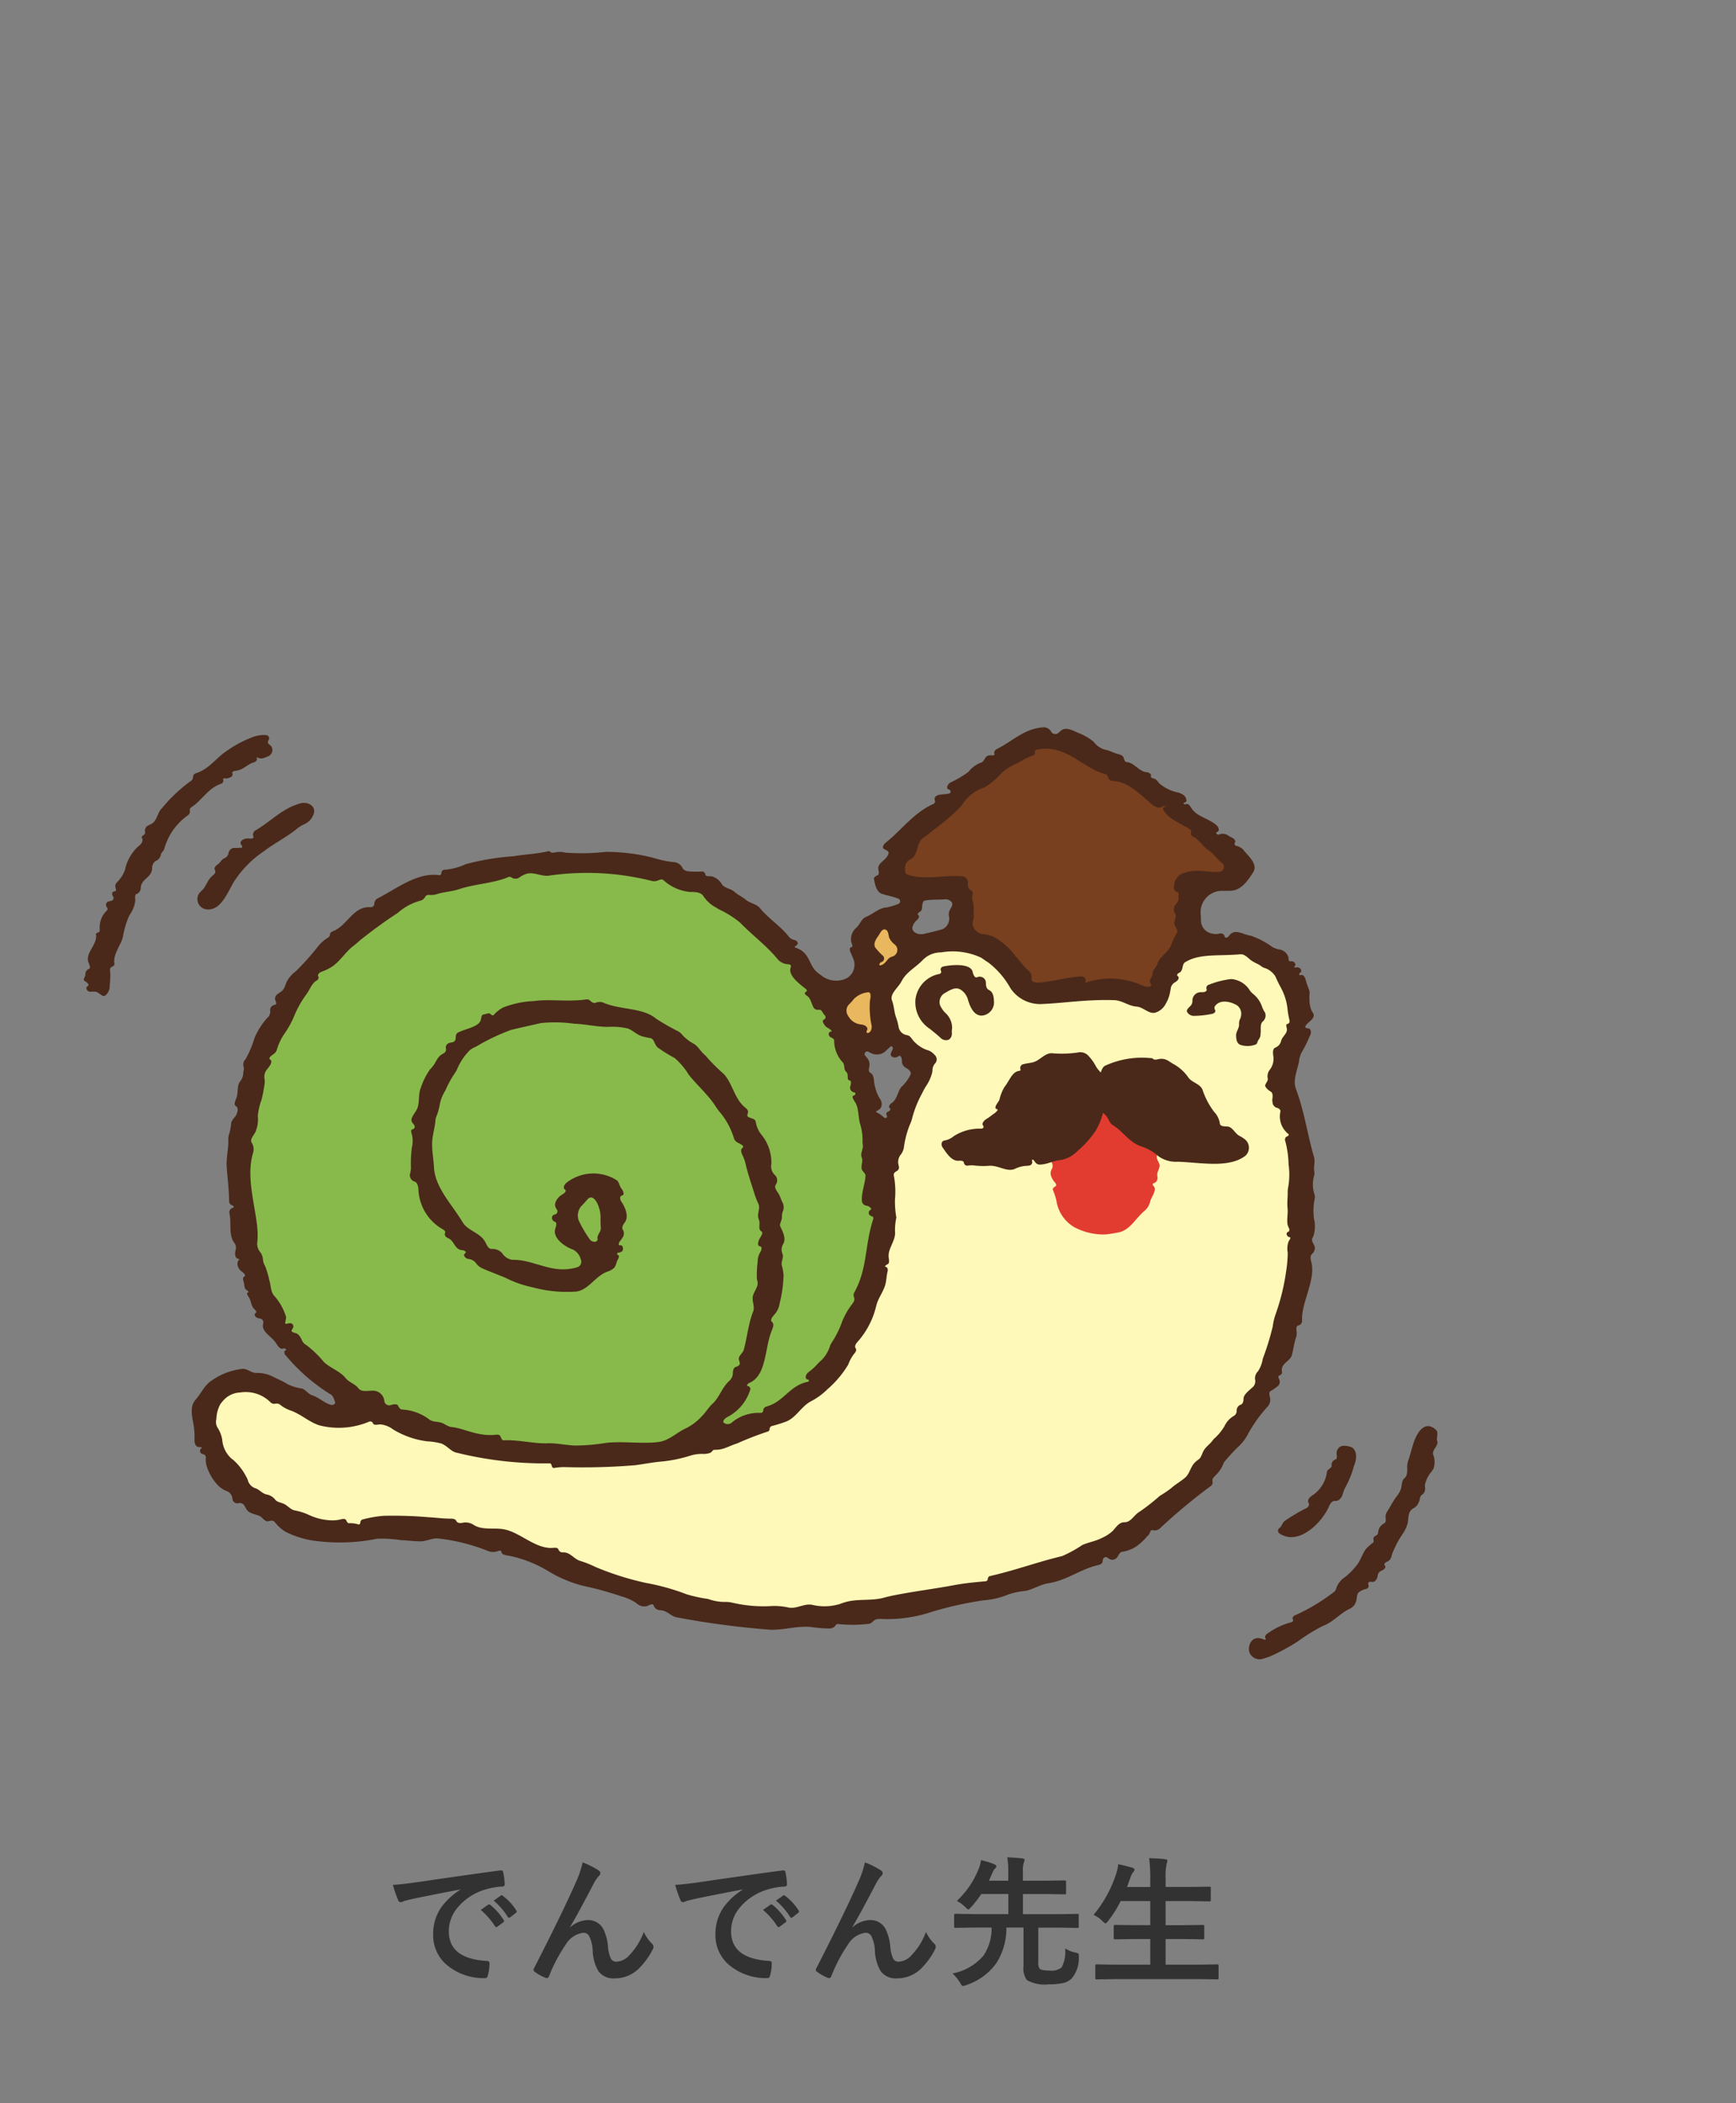 <svg xmlns="http://www.w3.org/2000/svg" width="123" height="149"><rect width="100%" height="100%" fill="#808080" stroke="none"/><path d="M27.84 133.524q.532-.024 1.592-.171 3.97-.581 6.006-.85a.424.424 0 01.059 0q.137 0 .151.112a4.707 4.707 0 01.112.879q0 .151-.19.151a5.005 5.005 0 00-1.221.22 4.053 4.053 0 00-1.992 1.348 2.59 2.59 0 00-.557 1.6q0 1.934 2.661 2.1.22 0 .22.151a3.1 3.1 0 01-.112.859q-.039.21-.186.21a4.06 4.06 0 01-2.647-.872 2.735 2.735 0 01-1.045-2.222 3.3 3.3 0 01.571-1.919 4.849 4.849 0 011.348-1.249v-.02q-1.8.342-3.359.664-.518.122-.63.161a1.187 1.187 0 01-.22.078.206.206 0 01-.19-.151 7.613 7.613 0 01-.371-1.079zm6.221 1.777l.527-.371a.112.112 0 01.063-.029.156.156 0 01.088.044 4.189 4.189 0 01.947 1.074.121.121 0 01.029.068.11.11 0 01-.054.088l-.42.313a.151.151 0 01-.083.029q-.044 0-.088-.063a5.108 5.108 0 00-1.009-1.153zm.918-.659l.5-.356a.118.118 0 01.063-.029.138.138 0 01.083.044 3.87 3.87 0 01.952 1.03.175.175 0 01.029.088.12.12 0 01-.059.093l-.4.313a.134.134 0 01-.078.034.119.119 0 01-.093-.063 4.817 4.817 0 00-.997-1.154zm6.3-2.71a5.956 5.956 0 011.118.557.267.267 0 01.142.21.3.3 0 01-.112.2 2.742 2.742 0 00-.308.43q-1.219 2.343-1.73 3.183l.01.02a1.931 1.931 0 011.221-.513 1.2 1.2 0 011.138.659 3.505 3.505 0 01.322 1.23 2.4 2.4 0 00.2.835.422.422 0 00.386.225 1.3 1.3 0 00.942-.479 4.692 4.692 0 001.006-1.631 2.764 2.764 0 00.581.83.279.279 0 01.105.213.377.377 0 01-.039.171 5.2 5.2 0 01-.861 1.238 2.436 2.436 0 01-1.841.84 1.333 1.333 0 01-1.159-.508 3.062 3.062 0 01-.405-1.436 2.559 2.559 0 00-.254-1.055.455.455 0 00-.405-.234 1.712 1.712 0 00-1.26.85 11.135 11.135 0 00-1.176 2.227q-.059.137-.142.137a.321.321 0 01-.1-.02 3.189 3.189 0 01-.771-.43.16.16 0 01-.087-.127.294.294 0 01.049-.142q2.041-3.994 2.93-6.021a6.948 6.948 0 00.503-1.459zm6.561 1.592q.532-.024 1.592-.171 3.97-.581 6.006-.85a.424.424 0 01.059 0q.137 0 .151.112a4.707 4.707 0 01.112.879q0 .151-.19.151a5.005 5.005 0 00-1.221.22 4.053 4.053 0 00-1.993 1.344 2.59 2.59 0 00-.557 1.6q0 1.934 2.661 2.1.22 0 .22.151a3.1 3.1 0 01-.112.861q-.039.21-.186.21a4.06 4.06 0 01-2.646-.87 2.735 2.735 0 01-1.045-2.221 3.3 3.3 0 01.572-1.919 4.849 4.849 0 011.347-1.25v-.02q-1.8.342-3.359.664-.518.122-.63.161a1.187 1.187 0 01-.22.078.206.206 0 01-.19-.151 7.613 7.613 0 01-.371-1.079zm6.221 1.777l.527-.371a.112.112 0 01.063-.029.156.156 0 01.088.044 4.189 4.189 0 01.947 1.074.121.121 0 01.029.068.11.11 0 01-.054.088l-.42.313a.151.151 0 01-.083.029q-.044 0-.088-.063a5.108 5.108 0 00-1.009-1.153zm.918-.659l.5-.356a.118.118 0 01.063-.029.138.138 0 01.083.044 3.87 3.87 0 01.955 1.03.175.175 0 01.029.088.12.12 0 01-.059.093l-.4.313a.134.134 0 01-.078.034.119.119 0 01-.093-.063 4.817 4.817 0 00-1-1.154zm6.3-2.71a5.956 5.956 0 011.121.557.267.267 0 01.142.21.3.3 0 01-.112.202 2.742 2.742 0 00-.308.43q-1.222 2.341-1.733 3.181l.01.02a1.931 1.931 0 011.221-.513 1.2 1.2 0 011.138.659 3.505 3.505 0 01.322 1.23 2.4 2.4 0 00.2.835.422.422 0 00.386.225 1.3 1.3 0 00.934-.478 4.692 4.692 0 001.008-1.631 2.764 2.764 0 00.581.83.279.279 0 01.111.212.377.377 0 01-.039.171 5.2 5.2 0 01-.861 1.238 2.436 2.436 0 01-1.841.84 1.333 1.333 0 01-1.159-.508 3.062 3.062 0 01-.41-1.435 2.559 2.559 0 00-.254-1.055.455.455 0 00-.405-.234 1.712 1.712 0 00-1.26.85 11.135 11.135 0 00-1.171 2.226q-.059.137-.142.137a.321.321 0 01-.1-.02 3.189 3.189 0 01-.769-.43.16.16 0 01-.089-.127.294.294 0 01.05-.141q2.041-3.994 2.93-6.021a6.948 6.948 0 00.502-1.46zm14.188 6.089a2.017 2.017 0 00.728.3.6.6 0 01.205.073.172.172 0 01.039.132v.107a2.246 2.246 0 01-.494 1.507 1.233 1.233 0 01-.61.337 4.514 4.514 0 01-1.04.093 2.525 2.525 0 01-1.538-.3 1.391 1.391 0 01-.239-.969v-2.75h-1.211a4.613 4.613 0 01-.707 2.51 4.257 4.257 0 01-2.14 1.563 1.278 1.278 0 01-.229.068q-.083 0-.21-.239a3.048 3.048 0 00-.533-.652 3.828 3.828 0 002.192-1.26 3.424 3.424 0 00.576-1.992h-1.278l-1.26.02q-.088 0-.1-.02a.182.182 0 01-.015-.093v-.781q0-.068.02-.083a.2.2 0 01.1-.015l1.26.02h2.461v-1.424h-1.915a8.057 8.057 0 01-.713.918q-.151.171-.21.171t-.22-.171a2.432 2.432 0 00-.591-.43 6.208 6.208 0 001.475-2.1 2.759 2.759 0 00.239-.791 6.823 6.823 0 01.928.288q.161.073.161.151a.211.211 0 01-.093.151.757.757 0 00-.176.288q-.034.068-.088.2-.117.264-.176.381h1.372v-.552a6.415 6.415 0 00-.067-1.106q.684.034 1.064.078.161.02.161.112a.893.893 0 01-.059.2 2.012 2.012 0 00-.059.659v.61h1.577l1.372-.02q.078 0 .093.024a.182.182 0 01.015.093v.752q0 .083-.02.1a.168.168 0 01-.088.015l-1.372-.02h-1.575v1.427h2.588l1.26-.02q.078 0 .093.02a.181.181 0 01.01.078v.781a.18.18 0 01-.015.1.153.153 0 01-.088.015l-1.26-.02h-1.5v2.418a.8.8 0 00.088.483q.127.142.723.142a1.2 1.2 0 00.84-.22 2.4 2.4 0 00.249-1.357zm3.52 2.18l-1.27.02a.155.155 0 01-.1-.02.168.168 0 01-.012-.09v-.845q0-.078.024-.093a.153.153 0 01.088-.015l1.27.02H81.5v-1.816h-1.1l-1.382.02q-.078 0-.093-.02a.168.168 0 01-.015-.088v-.815q0-.1.107-.1l1.382.02h1.1v-1.707H79.4a7.8 7.8 0 01-.879 1.4q-.137.181-.19.181t-.22-.161a2.159 2.159 0 00-.63-.444 8.642 8.642 0 001.606-2.925 2.919 2.919 0 00.142-.659q.356.063.972.239.181.049.181.151a.334.334 0 01-.1.181 1.119 1.119 0 00-.19.381l-.239.659H81.5v-.522a11.712 11.712 0 00-.078-1.519q.7.02 1.128.073.161.015.161.107a.538.538 0 01-.049.2 4.5 4.5 0 00-.073 1.108v.552H84.3l1.372-.02q.088 0 .1.02a.168.168 0 01.015.088v.825q0 .078-.02.093a.2.2 0 01-.1.015l-1.367-.023h-1.714v1.709h1.25l1.382-.02q.107 0 .107.1v.815a.147.147 0 01-.017.09.147.147 0 01-.09.017l-1.382-.02h-1.25v1.815h2.368l1.27-.02q.083 0 .1.02a.168.168 0 01.015.088v.845a.147.147 0 01-.017.09.159.159 0 01-.1.017l-1.268-.017z" fill="#323232"/><path d="M13.848 99.168c.406-.456.654-1.074 1.178-1.387a4.6 4.6 0 012.158-.809c.343-.023.621.292.965.287a2.476 2.476 0 011.173.257c.332.171.736.334 1.081.556a3.8 3.8 0 001.021.3c.261.116.427.389.7.474.453.141.83.525 1.294.665.169.051.384-.041.319-.2-.077-.195-.123-.429-.307-.528a13.1 13.1 0 01-3.2-2.784c-.112-.117-.123-.329.036-.352.088-.013-.1-.16-.178-.123-.219.1-.395-.153-.521-.357-.315-.517-1.085-.807-.918-1.414a.277.277 0 00-.252-.35c-.237-.014-.474-.254-.279-.389.115-.081-.041-.218-.139-.32-.208-.219-.167-.574-.392-.864-.075-.1-.128-.256-.008-.275.079-.013-.041-.131-.111-.173-.187-.113-.134-.331-.194-.536-.043-.153-.106-.356.041-.419s-.06-.262-.2-.362c-.274-.2-.4-.633-.179-.81.042-.033-.03-.078-.083-.09-.143-.035-.195-.2-.194-.344a.987.987 0 01.021-.222.594.594 0 00-.046-.511c-.479-.586-.212-1.454-.38-2.148a.333.333 0 01.256-.379c.089-.026.044-.15-.047-.169a.307.307 0 01-.227-.3c-.022-.972-.118-1.636-.174-2.44-.043-.626.131-1.25.114-1.879a1.106 1.106 0 01.041-.375 4.013 4.013 0 00.162-.818c.028-.252.279-.408.38-.641.086-.2.148-.454-.035-.569-.206-.127-.025-.419.047-.65.114-.361.012-.813.236-1.1a1.017 1.017 0 00.227-.588c.006-.159.081-.324.023-.47a.534.534 0 01.135-.522 6.9 6.9 0 00.631-1.487 5.125 5.125 0 01.894-1.424.6.6 0 00.23-.509.365.365 0 01.237-.414.951.951 0 00.118-.035c.113-.039.059-.19.009-.3a.39.39 0 01.168-.457c.067-.05.137-.1.209-.143.256-.16.325-.488.443-.765a2.41 2.41 0 01.654-.724 19.286 19.286 0 001.466-1.633 2.883 2.883 0 01.79-.731.257.257 0 00.141-.225c0-.114.108-.187.215-.227 1.027-.4 1.416-1.779 2.648-1.7a.247.247 0 00.275-.232.454.454 0 01.256-.4c1.3-.665 2.808-1.866 4.345-1.633.1.015.158-.088.158-.187a.215.215 0 01.225-.2 4.437 4.437 0 001.508-.4 18.007 18.007 0 013.383-.559c.774-.13 1.614-.158 2.456-.353a.137.137 0 01.128.035c.093.1.248.072.381.041a1.69 1.69 0 01.714.024 15.149 15.149 0 002.849-.056 13.563 13.563 0 013.435.442 7.266 7.266 0 001.315.28.755.755 0 01.673.392c.1.233.387.282.64.279a5.66 5.66 0 00.713 0 .238.238 0 01.274.2c.018.177.276.123.453.142a1.2 1.2 0 01.729.576c.2.275.608.28.864.506s.575.368.838.588c.3.246.736.277.981.574.618.755 1.471 1.276 2.07 2.051a.667.667 0 00.392.215c.153.037.278.188.191.321a.424.424 0 01-.164.126c-.11.055.162.14.276.188a1.377 1.377 0 01.364.262c.371.345.46.9.806 1.27a2.583 2.583 0 00.4.327 1.687 1.687 0 001.806.218c.046-.026.091-.054.135-.085a1.106 1.106 0 00.322-1.349c-.052-.13-.11-.266-.185-.436-.055-.127-.076-.308.062-.331s.062-.2.016-.323a.6.6 0 01-.032-.216 1.043 1.043 0 01.347-.815 1.062 1.062 0 00.1-.1c.206-.233.321-.577.611-.693.512-.206.936-.655 1.49-.674a4.973 4.973 0 00.788-.24.2.2 0 00.014-.379c-.394-.159-.765-.213-1.143-.336-.344-.111-.468-.5-.541-.857l-.039-.185c-.028-.141.131-.225.26-.285s.075-.262.048-.416c-.083-.476.6-.635.725-1.127.041-.16-.185-.225-.324-.316-.169-.107-.025-.331.132-.454 1.133-.9 1.957-2.1 3.357-2.729a.2.2 0 00.116-.259c-.08-.177.079-.345.269-.384.285-.057.54-.048.751-.107.143-.041.112-.243-.032-.282-.233-.061-.087-.362.114-.493a7.086 7.086 0 001.285-.758 1.947 1.947 0 01.82-.627.387.387 0 00.142-.06c.182-.127.224-.419.442-.462a.8.8 0 01.286-.014c.08.013.175-.037.141-.111-.067-.144.062-.281.2-.352 1.117-.553 1.965-1.49 3.361-1.525a.6.6 0 01.472.33.336.336 0 00.495.069c.069-.059.135-.118.206-.175.277-.22.662-.076.983.073l.166.077a3.93 3.93 0 011.147.648 1.51 1.51 0 00.752.548c.349.056.606.225.992.327.166.044.351.115.389.281.031.131.086.28.219.286.48.024.881.667 1.376.711.178.017.379.116.33.287-.041.148.218.141.342.231a1.561 1.561 0 01.249.275 2.957 2.957 0 001.366.658c.275.1.54.216.562.574-.006.1-.1.122-.179.146s.045.15.108.107c.163-.109.317.1.42.268.389.632 1.3.745 1.814 1.25.142.141.194.4 0 .447-.114.028.012.233.12.185a.7.7 0 01.675.061 1.733 1.733 0 00.284.162c.151.069.275.229.182.364-.067.1.041.208.16.22a.915.915 0 01.535.38c.387.434.917.951.624 1.453l-.065.106c-.372.579-.835 1.2-1.523 1.229-.2.011-.4.007-.6.005a1.521 1.521 0 00-1.55 1.618c.012.157.021.315.02.477a.955.955 0 00.782.933 1.11 1.11 0 00.546 0 .288.288 0 01.36.215c.034.144.226.067.308-.059a.6.6 0 01.193-.185c.329-.207.736.03 1.111.131a2.326 2.326 0 00.233.05 5.708 5.708 0 011.543.81 1.783 1.783 0 00.462.164.782.782 0 01.648.514.582.582 0 01.019.15c0 .095.054.2.147.178.246-.052.468.227.261.371-.057.041.1.076.172.06.249-.051.452.276.225.39-.086.044-.038.2.05.159.163-.076.295.107.348.279a6.112 6.112 0 00.245.732c.1.229 0 .495.041.741a1.814 1.814 0 00.169.809 1.157 1.157 0 01.1.157c.147.283-.222.517-.447.745a.751.751 0 00-.113.151c-.05.089.072.153.176.153.21 0 .257.262.177.456-.041.1-.09.193-.128.285a9.483 9.483 0 01-.511 1 1.784 1.784 0 00-.16.565c-.118.666-.463 1.347-.227 1.981.614 1.642.806 3.2 1.28 4.818.1.338-.038.7.025 1.047a.634.634 0 01.007.2 2.475 2.475 0 00-.109.761 2.366 2.366 0 00.092.581.667.667 0 01.038.369 4.413 4.413 0 00-.053 1.41 2.328 2.328 0 01-.01 1.149 1.605 1.605 0 01-.1.238c-.088.171.058.358.136.535a.482.482 0 01.04.142.616.616 0 01-.224.465c-.139.15-.074.379-.025.575.314 1.273-.741 2.889-.658 4.141a.339.339 0 01-.273.331c-.187.05-.12.31-.109.5a1.036 1.036 0 01-.059.382c-.132.392-.172.808-.282 1.208-.134.486-.836.586-.7 1.223.024.116-.1.192-.208.242s-.024.187.023.29a.391.391 0 01-.113.447 3.8 3.8 0 01-.5.347c-.134.084-.107.272-.061.425a.743.743 0 01-.13.648 10.012 10.012 0 00-1.4 1.935 3.27 3.27 0 01-.78 1.007c-.306.306-.595.628-.877.957a.588.588 0 00-.105.173 2.35 2.35 0 01-.555.832c-.048.048-.094.1-.14.145a.348.348 0 00-.077.307.3.3 0 01-.118.3 40.834 40.834 0 00-3.542 2.942.573.573 0 01-.584.19c-.107-.046-.171.1-.206.207a.552.552 0 01-.166.21 3.962 3.962 0 01-.839.771 2.6 2.6 0 01-.954.347c-.167.018-.229.216-.323.356a.438.438 0 01-.433.2c-.195-.035-.26-.167-.39-.183s-.231.138-.231.284-.133.237-.272.27c-1.331.294-2.178 1.072-3.582 1.3-.546.087-1.028.4-1.564.534a5.483 5.483 0 00-1.248.252 5.66 5.66 0 01-1.77.421 25.8 25.8 0 00-3.641.808 9.908 9.908 0 01-3.506.517 1.611 1.611 0 00-.425.015c-.225.044-.33.294-.542.324a9.93 9.93 0 01-2.229.014c-.1-.008-.142.123-.22.187a.533.533 0 01-.334.132 9.638 9.638 0 01-1.291-.1c-.984-.115-1.962.228-2.951.185a60.16 60.16 0 01-6.591-.874c-.357-.055-.609-.373-.956-.469a1.289 1.289 0 00-.225-.039.486.486 0 01-.461-.324c-.041-.179-.281-.056-.447.026a.779.779 0 01-.755-.181 3.274 3.274 0 00-1.075-.495 23.009 23.009 0 00-2.685-.743 8.965 8.965 0 01-2.561-1.081 8.7 8.7 0 00-2.831-1.079c-.189-.022-.418-.071-.438-.259-.015-.138-.2-.075-.332-.023a.918.918 0 01-.577-.021 13.633 13.633 0 00-3.654-.91c-.41.011-.808.216-1.185.213-.468-.005-.933-.067-1.4-.087a8.48 8.48 0 00-1.642-.1 13.381 13.381 0 01-4.152.183 6.579 6.579 0 01-2.386-.691 3.094 3.094 0 01-.736-.676c-.1-.122-.275-.1-.425-.057-.215.066-.378-.169-.551-.309a.394.394 0 00-.1-.062c-.327-.142-.752-.172-.928-.482-.055-.1-.109-.2-.168-.288a.362.362 0 00-.394-.134.348.348 0 01-.428-.315.62.62 0 00-.394-.539 1.712 1.712 0 01-.579-.361 3.476 3.476 0 01-.849-1.411 1.5 1.5 0 01-.058-.614.238.238 0 00-.208-.234.238.238 0 01-.2-.3.432.432 0 01.114-.146c.066-.062-.156-.044-.244-.062-.2-.039-.272-.27-.267-.479a6.032 6.032 0 00-.059-1.053c-.114-.631-.296-1.335.125-1.805zm51.616-33.012c.436-.1.88-.2 1.3-.327a.822.822 0 00.471-.942.67.67 0 01.034-.364c.088-.2.282-.4.174-.589a.537.537 0 00-.526-.222c-.412.032-.919 0-1.361.078-.24.042-.193.386-.244.625a.241.241 0 01-.09.141c-.1.079-.278.183-.171.257.128.087.036.264-.082.364a.994.994 0 00-.3.426c-.148.416.37.655.795.553zm-4.133 8.658a1.8 1.8 0 00.1.123.742.742 0 01.16.648c-.036.15-.069.338.069.408.226.116.251.41.274.662a2.378 2.378 0 00.078.386 2.794 2.794 0 00.372.859.473.473 0 01.071.192.489.489 0 01-.234.556c-.071.029-.2.1-.128.138a2.335 2.335 0 01.537.375c.1.095.273.007.211-.115s-.081-.227.095-.3c.113-.046.207-.177.108-.245-.133-.093 0-.268.133-.361.425-.3.41-.829.7-1.15a2.892 2.892 0 00.635-.859c.083-.224-.157-.4-.369-.508a.524.524 0 01-.238-.471c-.007-.176-.067-.416-.225-.34a.878.878 0 01-.191.094.376.376 0 01-.329-.087c-.086-.07-.05-.2 0-.3.026-.054.052-.109.079-.161.057-.116-.03-.3-.133-.223a4.465 4.465 0 00-.351.319.912.912 0 01-1.016.159l-.17-.083a.186.186 0 00-.242.283zm32.835 31.895c.082-.192.218-.4.427-.38.269.022.463-.218.538-.477a2.815 2.815 0 01.174-.456 6.765 6.765 0 00.571-1.35 2.869 2.869 0 01.1-.313c.182-.483.165-1.113-.332-1.252a1.726 1.726 0 00-.432-.063.512.512 0 00-.508.49c-.013.178.082.421-.084.487a.377.377 0 00-.273.4c.049.207-.294.264-.33.475a2.344 2.344 0 01-1.075 1.694c-.175.118-.334.316-.227.5s-.063.347-.246.417a12.525 12.525 0 00-1.4.834c-.206.108-.23.395-.417.53a.235.235 0 000 .386c1.362.916 3.027-.783 3.514-1.922zM18.006 52.18a8.045 8.045 0 00-1.918 1c-.733.462-1.286 1.327-2.218 1.6a.274.274 0 00-.191.264.377.377 0 01-.213.32 10.89 10.89 0 00-1.988 1.886c-.321.294-.329.822-.684 1.075a1.643 1.643 0 01-.287.146.428.428 0 00-.226.5c.042.181-.32.234-.225.395.106.181-.019.392-.18.528a2.673 2.673 0 00-.2.178 3.212 3.212 0 00-.654 1 2.69 2.69 0 00-.164.544 2.332 2.332 0 01-.584.9.363.363 0 00-.087.373c.034.095.067.231-.033.244s-.217.076-.209.181a.32.32 0 00.062.182.2.2 0 01-.1.311c-.062.02-.131.033-.2.048a.247.247 0 00-.169.349c.044.093.125.2.055.281a1.635 1.635 0 00-.532 1.206c0 .144.039.343-.1.362-.089.014-.174.079-.159.169.114.674-.769 1.278-.541 1.936.059.175.2.4.039.48a.391.391 0 00-.25.375c.017.176-.21.375-.06.471s.387.27.227.368c-.2.123-.049.4.184.407a2.131 2.131 0 01.39-.005c.258.063.477.427.682.26a.866.866 0 00.3-.676 8.011 8.011 0 00.041-.928c-.021-.151-.056-.341.083-.4.109-.05.233-.126.212-.246-.117-.639.426-1.267.592-1.856a6.573 6.573 0 01.423-1.474l.1-.178a2.143 2.143 0 00.356-.915 1.2 1.2 0 000-.125c-.005-.15-.037-.349.108-.388a.466.466 0 00.283-.447c.062-.656.757-.678.806-1.349a.61.61 0 01.255-.539.6.6 0 00.367-.445c.017-.169.218-.259.242-.427a4.33 4.33 0 011.677-2.368.355.355 0 00.137-.334.193.193 0 01.068-.209c.779-.488 1.186-1.349 2.121-1.681a.239.239 0 00.17-.306c-.024-.051.03-.1.086-.088a.645.645 0 00.294-.017c.168-.042.342-.169.27-.326-.052-.113.1-.174.225-.188.572-.061.811-.457 1.3-.6.138-.04.263-.161.2-.292a.041.041 0 01.06-.05c.219.139.466.041.713-.072a.487.487 0 00.291-.672.588.588 0 00-.159-.165.211.211 0 01-.072-.31.23.23 0 00-.178-.37 2.312 2.312 0 00-.838.107zm4.249 5.372c.077-.495-.481-.774-.965-.643-1.281.347-2.035 1.236-3.16 1.9a.356.356 0 00-.179.452c.064.126-.137.165-.278.142a.781.781 0 00-.286.014c-.211.042-.426.215-.31.4.054.085.141.209.043.236a5.615 5.615 0 01-.59.017.46.46 0 00-.346.4.482.482 0 01-.29.332c-.211.091-.29.316-.473.438-.135.09-.269.231-.2.377a.265.265 0 01-.056.322 2.387 2.387 0 00-.2.18c-.285.281-.377.711-.675.978a1.5 1.5 0 00-.173.182.731.731 0 00.637 1.146c.867.007 1.31-1.051 1.755-1.852a7.289 7.289 0 012.117-2.218c.05-.039.1-.076.153-.114.709-.526 1.5-.928 2.194-1.479a2.5 2.5 0 01.521-.345 1.221 1.221 0 00.761-.865zm79.143 43.517c-.545-.211-.955.4-1.167.94-.188.481-.286.992-.459 1.477a1.234 1.234 0 00-.069.436c.006.286.027.611-.191.794-.195.166-.186.458-.236.708a1.856 1.856 0 01-.362.635c-.242.34-.432.713-.654 1.066a.618.618 0 00-.068.142c-.068.227.087.555-.129.652a.8.8 0 00-.423.659.2.2 0 01-.081.161c-.113.068-.26.138-.251.27.007.095.053.209-.021.27a4.63 4.63 0 00-.41.347c-.352.352-.434.892-.762 1.269a4.643 4.643 0 01-.9.887 1.437 1.437 0 00-.475.578c-.075.15-.093.349-.24.427a13.523 13.523 0 01-2.7 1.622c-.142.042-.266.171-.2.307a.134.134 0 01-.087.2 4.86 4.86 0 00-1.637.757c-.176.08-.321.274-.191.418.04.042-.056.085-.109.06a1.153 1.153 0 00-.418-.107c-.493-.028-.753.514-.642.994a.776.776 0 001.032.447c.144-.042.286-.086.421-.135a14.341 14.341 0 002.016-1.093 12.61 12.61 0 011.739-1.072c.776-.289 1.221-.909 1.953-1.241a.827.827 0 00.414-.537c.066-.215.023-.495.206-.625a1.431 1.431 0 01.49-.221.216.216 0 00.173-.285c-.047-.1.007-.233.119-.224l.138.013c.224.014.365-.208.394-.432a.411.411 0 01.254-.353c.177-.074.382-.234.253-.377-.088-.1.031-.221.153-.266a.542.542 0 00.329-.443 6.531 6.531 0 01.8-1.554 2.529 2.529 0 00.344-.757c.057-.316.017-.68.239-.91a.579.579 0 01.188-.137.826.826 0 00.357-.425c.086-.17.058-.41.218-.514a.515.515 0 00.222-.521.83.83 0 01-.005-.2 2.1 2.1 0 01.485-.949 2.285 2.285 0 00.127-.207 1.5 1.5 0 00-.044-1.012c-.04-.342.4-.586.3-.916-.081-.259.114-.575-.07-.776a.976.976 0 00-.363-.247z" fill="#4a291a" fill-rule="evenodd"/><path d="M78.539 55.136c.057.171.28.182.461.2 1.055.124 1.844 1.016 2.652 1.669.218.178.526.3.736.111.058-.051.283.041.206.043-.121.005-.242.011-.163.217.4.711 1.285.946 1.93 1.417.061.044.037.133.021.207a.239.239 0 00.141.266c.465.21.671.678 1.078.944.376.245.619.645.974.918a.349.349 0 01-.163.63c-.848.07-1.712-.277-2.688.146a.967.967 0 00-.511.689 1.34 1.34 0 00-.039.231.324.324 0 00.251.375c.143.015.05.241.078.383a.543.543 0 01-.136.409.7.7 0 00-.2.525.436.436 0 00.07.153c.14.188.019.445-.029.674-.056.265.3.482.19.728a4.136 4.136 0 00-.346.682c-.175.683-.907.99-1.055 1.548-.061.236-.339.388-.322.63s-.256.423-.191.652a.87.87 0 00.065.146c.118.231-.389.2-.621.081a5.456 5.456 0 00-4.023-.19c-.02.007-.02-.027-.011-.046a.4.4 0 00.031-.131.265.265 0 00-.122-.214.293.293 0 00-.214-.056c-1.031.054-2.2.414-3.092.438-.213.007-.456-.1-.414-.312a.57.57 0 00-.214-.535c-.361-.307-.638-.753-.951-1.068a4.75 4.75 0 00-1.568-1.361 3.434 3.434 0 00-.8-.178.83.83 0 01-.613-.583c-.095-.227.1-.47.06-.713s.019-.477-.011-.713c-.017-.144-.081-.307-.1-.457-.032-.21.125-.493-.062-.594a.46.46 0 01-.242-.486.457.457 0 00-.419-.535c-1.253-.106-2.8.3-3.891-.134-.177-.068-.146-.31-.142-.5a.64.64 0 01.372-.565.6.6 0 00.22-.165c.325-.391.254-1.02.659-1.33.261-.2.53-.39.78-.6a15.328 15.328 0 001.9-1.632l.1-.123a2.871 2.871 0 011.386-1.167 1.405 1.405 0 00.23-.095 4.9 4.9 0 001.156-.972 3.657 3.657 0 011.159-.726 6.078 6.078 0 011.084-.549c.1-.025.189-.118.15-.217s.044-.174.137-.194c2.049-.451 3.3 1.377 4.876 1.734.114.025.159.173.2.295z" fill="#78401f" fill-rule="evenodd"/><path d="M20.293 93.779c-.2.047.023-.326-.034-.525a4.066 4.066 0 00-.855-1.488c-.236-.285-.2-.7-.317-1.051a6.664 6.664 0 00-.3-1.023 1.015 1.015 0 01-.154-.457 1.007 1.007 0 00-.242-.594.915.915 0 01-.157-.682c.186-1.736-.914-4.187-.312-6.263a.861.861 0 00-.078-.728c-.166-.243.121-.518.255-.779a2.33 2.33 0 00.168-1.139 4.672 4.672 0 01.272-1.169 10.356 10.356 0 00.215-1.164 1.251 1.251 0 00-.026-.368.84.84 0 01.242-.65c.047-.061.089-.127.135-.188.1-.141.186-.345.042-.445-.168-.118.092-.29.258-.41a.569.569 0 00.211-.294 3.981 3.981 0 01.6-1.224 6.694 6.694 0 00.7-1.338 7.606 7.606 0 01.814-1.393c.234-.319.358-.746.708-.949a.224.224 0 00.115-.292c-.073-.134.07-.262.215-.319a3.87 3.87 0 00.777-.381c.579-.4.947-1.043 1.508-1.47.155-.118.3-.243.444-.373a33.062 33.062 0 012.682-1.949 3.961 3.961 0 011.587-.864.535.535 0 00.353-.267.268.268 0 01.279-.145 1.443 1.443 0 00.658-.091c.488-.133 1-.157 1.477-.319 1.087-.37 2.493-.417 3.5-.863.11-.047.222.048.331.1a.5.5 0 00.473-.092 1.881 1.881 0 01.462-.231c.52-.153 1.053.2 1.591.131a18.74 18.74 0 017.28.37.727.727 0 00.456-.032c.124-.05.265-.109.371-.03a3.225 3.225 0 001.868.845c.368 0 .8 0 .985.317a2.438 2.438 0 00.879.785c.074.044.145.091.219.135a7.032 7.032 0 011.489.935c.843.875 1.834 1.6 2.616 2.536a1.052 1.052 0 00.813.417c.105 0 .207.083.168.181-.239.6.583 1.181 1.093 1.595a.115.115 0 01-.05.194c-.119.042-.022.19.086.255.251.151.317.487.442.766a.361.361 0 00.4.231.234.234 0 01.251.141 1.351 1.351 0 00.187.259.186.186 0 01-.068.3c-.145.051-.051.243.039.369a.658.658 0 00.234.213c.116.056.371.251.242.259-.22.009-.229.316-.029.407.116.053.254.123.242.252a2.26 2.26 0 00.607 1.526c.158.167.059.451.206.625.031.035.062.07.088.107.128.173-.028.5.183.545.155.03.107.24.067.391a.339.339 0 00.271.459c.124 0 .1.2-.025.218-.2.029-.03.3.081.467.287.436.211 1.118.39 1.651a3.834 3.834 0 01.142 1.184 1.342 1.342 0 00.018.2c.05.3-.2.608-.074.892.132.307-.144.686.063.948.094.118.2.236.2.3.011.488-.29 1.208-.254 1.806a.368.368 0 00.31.356c.179.019.457.218.3.3a.236.236 0 00.05.435c.1.03.187.067.138.242-.611 1.877-.384 3.41-1.312 5.132a.414.414 0 00-.043.388c.082.153-.021.325-.121.466a4.877 4.877 0 00-.745 1.319 6.729 6.729 0 01-.74 1.458 1.09 1.09 0 00-.091.187 2.387 2.387 0 01-.618 1.028c-.27.227-.478.523-.765.727a1.553 1.553 0 00-.23.2c-.14.147-.169.419.033.432a.083.083 0 01.015.164c-1.3.25-1.7 1.41-2.914 1.744a.311.311 0 00-.255.273.179.179 0 01-.187.188 2.942 2.942 0 00-2.074.711.449.449 0 01-.493.014c-.188-.108.016-.334.209-.43a3.266 3.266 0 001.621-1.93.205.205 0 00-.177-.268c-.1-.01 0-.176.1-.215 1.238-.508 1.089-2.4 1.582-3.656.089-.225.223-.5.043-.666s.07-.41.23-.6a1.536 1.536 0 00.313-.737 9.336 9.336 0 00.273-1.98 3.425 3.425 0 00-.125-.687c-.073-.279.161-.565.046-.829a.756.756 0 01.05-.687c.282-.482-.181-1.109-.221-1.319-.024-.124.136-.389.137-.6a.871.871 0 01.076-.433.736.736 0 00-.071-.654c-.071-.159-.123-.334-.2-.484-.131-.242-.4-.5-.237-.729a.522.522 0 00-.1-.7.84.84 0 01-.222-.748 3.1 3.1 0 00-.712-2.095 1.923 1.923 0 01-.394-.912c-.057-.241-.379-.218-.547-.347-.088-.067-.02-.2 0-.306.03-.147-.1-.264-.214-.356-.752-.6-.91-1.794-1.545-2.407a12.229 12.229 0 01-1.157-1.151 1.343 1.343 0 00-.173-.183c-.261-.225-.428-.55-.715-.742a3.266 3.266 0 01-.852-.651 1.059 1.059 0 00-.244-.231 16.321 16.321 0 01-1.616-.921c-.946-.8-2.521-.6-3.736-1.135a.727.727 0 00-.544.01c-.15.055-.3-.056-.41-.169a.313.313 0 00-.258-.067c-1.33.185-2.6-.044-3.709.115a6.7 6.7 0 00-2.185.46 2.317 2.317 0 00-.657.521c-.059.069-.158.009-.223-.056-.122-.122-.321.005-.493.023s-.157.245-.206.4c-.151.494-1.07.6-1.621.889-.138.07-.154.25-.154.4a.291.291 0 01-.255.287 1.025 1.025 0 00-.259.068.324.324 0 00-.172.383.3.3 0 01-.155.317c-.059.035-.116.072-.174.109-.3.192-.4.578-.632.852-.051.062-.11.122-.166.184a4.743 4.743 0 00-.654 1.3c-.213.479-.051 1.1-.3 1.568-.169.308-.514.646-.295.921a1.378 1.378 0 01.137.187.189.189 0 01-.142.276c-.1.014-.1.142-.073.238a1.918 1.918 0 01.034 1.055 8.842 8.842 0 00-.063 1.468 3.258 3.258 0 01-.059.371.458.458 0 00.287.556c.225.057.282.324.3.554a3.409 3.409 0 001.631 2.782c.139.078.329.178.257.321s.059.3.218.364c.459.175.434.835 1.048.855.123.005.279.153.168.21-.212.107.005.394.244.408a.786.786 0 01.561.359 1.157 1.157 0 00.46.33c.3.144 1.38.545 1.657.68a7.467 7.467 0 001.8.626 9.3 9.3 0 003.186.308c.865-.155 1.328-1.113 2.157-1.405a1.308 1.308 0 00.46-.25c.159-.148.177-.435.286-.618.068-.113.128-.281 0-.318a.082.082 0 01.024-.159c.195-.023.35-.083.338-.312-.021-.192-.113-.224-.227-.206s-.075-.188.007-.286a1.865 1.865 0 00.169-.236.51.51 0 00.051-.57c-.116-.159 0-.363.117-.518.32-.414.056-1.074-.24-1.5-.1-.15-.119-.378.058-.425.214-.057.069-.336-.065-.515s-.146-.49-.361-.593a3.09 3.09 0 00-3.524.218c-.148.131-.258.354-.1.469s-.055.281-.222.373a1.079 1.079 0 00-.442.53.491.491 0 00.081.49.234.234 0 01-.133.379c-.27.041-.258.419 0 .512.2.07.069.342.02.544-.14.556.549 1.169 1.277 1.431a1.079 1.079 0 01.54.676.414.414 0 01-.23.567c-1.8.544-3.034-.552-4.609-.522a1 1 0 01-.709-.447 1.454 1.454 0 00-.085-.091.905.905 0 00-.675-.229c-.211 0-.325-.22-.415-.412a1.424 1.424 0 00-.324-.439c-.424-.38-1.032-.562-1.323-1.049-.773-1.292-1.956-2.446-2.029-3.905-.029-.588-.153-1.172-.127-1.761.022-.521.195-1.023.233-1.542a1.159 1.159 0 01.027-.183 4.23 4.23 0 00.276-.926 2.787 2.787 0 01.4-1.009 6.84 6.84 0 01.647-1.193c.054-.08.1-.165.155-.25a4.246 4.246 0 01.959-1.442 2.515 2.515 0 01.422-.228 14.524 14.524 0 012.492-1.187c.717-.167 1.4-.324 2.094-.477a9.633 9.633 0 012.354.046c.8.023 1.585.22 2.382.224a4.979 4.979 0 011.4.107c.3.087.636.425.974.54a4.146 4.146 0 00.634.145c.288.049.3.459.514.654a9.575 9.575 0 001.212.754 4.855 4.855 0 01.989 1.166c.61.782 1.388 1.43 1.92 2.266a4.314 4.314 0 00.376.5 5.241 5.241 0 01.909 1.719.549.549 0 00.242.329c.2.1.553.251.376.39s-.068.395.036.592a3.276 3.276 0 01.222.715c.176.686.407 1.355.618 2.031a5.486 5.486 0 00.254.631c.149.322-.11.691 0 1.028.018.053.037.106.052.16.073.257-.084.611.146.75.172.1-.008.333-.107.509a.712.712 0 00-.044.091c-.077.179-.134.438.058.467.167.024.129.246.04.389a1.313 1.313 0 00-.2.7 7.682 7.682 0 00-.056 1.21c.01.056.024.114.041.178.1.389-.279.724-.337 1.12-.038.343.161.7.034 1.016-.352.889-.442 1.954-.684 2.769-.1.231-.392.408-.324.65.02.07.04.141.058.213.038.146-.112.252-.259.29-.188.05-.233.275-.233.471a.727.727 0 01-.248.523c-.543.5-.7 1.176-1.185 1.616-.3.273-.5.643-.791.922a3.847 3.847 0 01-1.047.8c-.724.317-1.212.9-2.027 1-1.106.138-2.5-.074-3.678.057a14.47 14.47 0 01-2.2.19c-.656-.028-1.305-.183-1.962-.16-.99.035-2.052-.264-3.094-.211-.133.007-.178-.162-.233-.282-.075-.163-.3-.116-.48-.1-1.239.079-2.125-.479-3.008-.565-.249-.024-.443-.214-.68-.294-.279-.092-.6-.05-.843-.215a3.5 3.5 0 00-1.933-.724c-.146.005-.243-.131-.3-.262s-.258-.124-.411-.085a4.185 4.185 0 00-.16.044.351.351 0 01-.414-.331.809.809 0 00-.736-.7c-.389-.024-.866.133-1.1-.176s-.654-.408-.894-.709c-.4-.506-1.1-.713-1.56-1.16a7.386 7.386 0 00-1.239-1.194.667.667 0 01-.274-.269c-.114-.24-.237-.515-.494-.576a.7.7 0 01-.234-.092c-.088-.059.006-.176.061-.267a.229.229 0 00-.21-.34 1.121 1.121 0 00-.255.043z" fill="#88ba4b" fill-rule="evenodd"/><path d="M62.714 65.847c.235.053.223.38.3.606a1.362 1.362 0 00.415.486.489.489 0 01-.2.822.639.639 0 00-.29.169c-.168.194-.33.436-.586.458-.106.008-.019-.2.084-.231a.262.262 0 00.2-.288.212.212 0 00-.053-.135 4.537 4.537 0 01-.561-.6c-.167-.26.022-.574.2-.826.145-.198.254-.513.491-.461z" fill="#e9b75d" fill-rule="evenodd"/><path d="M70.031 68.19a5.874 5.874 0 011.552 1.8 2.522 2.522 0 002.134 1.139c1.659-.057 3.213-.342 5.227-.278.555.016 1.028.419 1.581.456.482.033.858.54 1.329.431a1.246 1.246 0 00.737-.621 2.537 2.537 0 00.33-.938c.009-.041.018-.079.024-.12a.6.6 0 01.293-.465c.2-.1.38-.329.2-.453-.088-.062 0-.178.1-.223a.341.341 0 00.124-.089c.169-.194.092-.534.311-.667 1.039-.633 2.316-.417 3.909-.559.295-.026.517.24.751.419s.513.256.737.432a.688.688 0 00.172.1 1.408 1.408 0 01.832.634 9.025 9.025 0 00.4.816 4.115 4.115 0 01.463 1.595c.027.229.077.458.127.692a.2.2 0 01-.153.25c-.125.018-.059.194-.037.317.063.35-.284.51-.4.863a.677.677 0 01-.39.484c-.223.067-.2.361-.169.591a1.257 1.257 0 01-.243.979.753.753 0 00-.148.634c.037.22-.269.4-.153.591a1.032 1.032 0 00.362.328c.172.107.141.35.115.551a.737.737 0 00.014.211.432.432 0 00.282.379c.144.033.292.125.276.273a1.576 1.576 0 00.549 1.577c.077.044.028.151-.058.174a.251.251 0 00-.146.343 6.893 6.893 0 01.233 1.653 5.118 5.118 0 01-.04 1.69 1.4 1.4 0 00-.02.259c.008.386-.054.772-.011 1.156.041.361-.053.723-.01 1.084a.866.866 0 00.1.308c.055.1.059.239-.048.278-.2.072-.1.351.108.38.123.018-.015.19-.076.3a1.509 1.509 0 00-.061.8 9.157 9.157 0 01-.123 1.375 15.381 15.381 0 01-.755 3.033 4.119 4.119 0 00-.184.81 19.256 19.256 0 01-.709 2.3 2.226 2.226 0 01-.33.871.734.734 0 00-.221.541.624.624 0 01-.1.535c-.288.281-.715.56-.712.894 0 .172-.049.362-.212.412a.427.427 0 00-.271.431.417.417 0 01-.215.367 1.586 1.586 0 00-.648.713 3.569 3.569 0 01-.737.891.824.824 0 00-.093.109c-.171.248-.434.419-.606.669-.157.229-.188.55-.418.706a1.578 1.578 0 00-.32.284c-.249.306-.318.736-.617.992-.316.273-.69.474-1 .757a8.989 8.989 0 01-.8.539 14.948 14.948 0 01-1.416 1.111 1.088 1.088 0 00-.176.122c-.288.245-.52.643-.9.63s-.6.36-.848.627a2.751 2.751 0 01-.741.477c-.443.238-.956.308-1.414.516a8.625 8.625 0 01-1.431.782c-1.759.419-3.171.964-5.07 1.405a.221.221 0 00-.186.2.166.166 0 01-.142.174c-.736.063-1.514.139-2.269.28-1.422.267-2.859.44-4.276.725-.23.046-.458.1-.682.162-.891.241-1.848.056-2.734.315a5.435 5.435 0 00-.378.129 3.759 3.759 0 01-1.978.055c-.564-.1-1.109.315-1.667.193a4.545 4.545 0 00-1.331-.095 9.688 9.688 0 01-2.668-.252 2.038 2.038 0 00-.541-.046 3.462 3.462 0 01-1.155-.213 10.129 10.129 0 01-1.5-.324 16.133 16.133 0 00-2.884-.808 20.421 20.421 0 01-3.585-1.13 7.365 7.365 0 00-1.083-.432c-.361-.1-.6-.447-.953-.567a.785.785 0 00-.309-.035.313.313 0 01-.287-.216c-.078-.17-.324-.1-.513-.1-1.2.005-2.256-1.143-3.386-1.328-.7-.114-1.476.078-2.081-.29a1.028 1.028 0 00-.8-.168c-.172.039-.38.034-.453-.126-.066-.142-.247-.168-.406-.166-.508.005-1.047-.074-1.583-.1a29.506 29.506 0 00-3.13-.1 8.171 8.171 0 00-1.482.249.24.24 0 00-.2.213c0 .081-.049.164-.127.153a1.966 1.966 0 00-.657-.093c-.106.024-.169-.1-.215-.2-.067-.146-.267-.1-.424-.06a2.626 2.626 0 01-.573.064 4.146 4.146 0 01-1.715-.419 4.507 4.507 0 00-.941-.29c-.295-.059-.491-.334-.763-.463-.206-.1-.472-.111-.612-.294a1.036 1.036 0 00-.636-.377c-.294-.062-.486-.347-.773-.432a.84.84 0 01-.536-.571 1.161 1.161 0 00-.121-.264 4.084 4.084 0 00-.906-1.171 1.621 1.621 0 00-.116-.083 2 2 0 01-.672-1.375 2.351 2.351 0 00-.342-.853.779.779 0 01-.07-.595 2.3 2.3 0 01.295-1.072c.051-.062.1-.124.152-.185a1.674 1.674 0 011.235-.617 2.481 2.481 0 012.134.678.373.373 0 00.361.113.421.421 0 01.369.1 2.455 2.455 0 00.754.4c.708.26 1.279.809 2 1.038a5.559 5.559 0 003.526-.264.2.2 0 01.268.118c.082.178.343.074.538.078a1.8 1.8 0 01.893.359 6.094 6.094 0 002.412.84 4.792 4.792 0 011 .155c.438.172.691.575 1.083.649a25.957 25.957 0 006.6.757c.2.013.075.358.325.324a4.49 4.49 0 01.678-.061 45.1 45.1 0 005.073-.135c.652-.087 1.286-.215 1.907-.264a9.767 9.767 0 002.011-.423 2.75 2.75 0 01.837-.111 1.423 1.423 0 00.538-.074c.121-.048.169-.22.3-.218a1.963 1.963 0 00.459-.039c.4-.085.756-.3 1.147-.41a21.887 21.887 0 012.136-.831.2.2 0 00.169-.19.211.211 0 01.142-.208 10.616 10.616 0 001.042-.327c.693-.287 1.056-1.051 1.713-1.415a4.771 4.771 0 001.19-.861 7.244 7.244 0 001.478-1.749 2.831 2.831 0 01.385-.725c.113-.127.241-.291.145-.432s.005-.322.125-.451a5.852 5.852 0 001.333-2.565c.138-.581.567-1.056.676-1.644.05-.261.066-.554.129-.8.034-.14-.014-.3-.156-.321-.084-.009.06-.137.139-.169.18-.073.109-.325.089-.518-.063-.6.524-1.181.453-1.815a4.084 4.084 0 01.094-.979 6.885 6.885 0 01-.1-1.247 6.029 6.029 0 00-.086-1.761c-.017-.139.111-.238.238-.3a.3.3 0 00.117-.351l-.032-.15a.835.835 0 01.194-.674 1.1 1.1 0 00.193-.436 7.092 7.092 0 01.416-1.627 2.734 2.734 0 00.2-.572 7.683 7.683 0 01.693-1.7 3.849 3.849 0 01.258-.474 3.154 3.154 0 00.416-.87.913.913 0 00.05-.266.772.772 0 01.219-.531.42.42 0 00-.066-.567 1.058 1.058 0 00-.559-.354 2.257 2.257 0 01-.832-.534c-.2-.16-.3-.475-.554-.508a.709.709 0 01-.606-.58 3.828 3.828 0 00-.172-.66c-.147-.389-.144-.82-.294-1.21s.244-.755.5-1.1a2.451 2.451 0 00.209-.329c.331-.611 1-.947 1.475-1.452a1.8 1.8 0 011.3-.535 4.775 4.775 0 012.847.384c.165.12.329.229.498.339z" fill="#fff9b9" fill-rule="evenodd"/><path d="M61.471 70.299c.252-.064.24.308.169.558a6.211 6.211 0 00.122 1.822c.013.217-.059.462-.273.5-.1.017-.113-.113-.061-.194.1-.162-.072-.327-.256-.38a1.258 1.258 0 00-.2-.035 1.149 1.149 0 01-.871-.593.647.647 0 01.019-.789 3.679 3.679 0 00.385-.426 1.636 1.636 0 01.966-.463z" fill="#e9b75d" fill-rule="evenodd"/><path d="M41.63 84.959c.462-.507.936.6.921 1.284a7.05 7.05 0 00.02.738c.023.279-.28.494-.235.769s-.365.29-.535.065c-.053-.07-.1-.146-.152-.218A8.8 8.8 0 0141 86.451a1.025 1.025 0 01.3-1.121c.12-.124.225-.258.33-.371z" fill="#88ba4b" fill-rule="evenodd"/><path d="M85.663 69.755a.24.24 0 00-.178.31c.056.12-.084.211-.214.218-.063 0-.118.005-.173.005a.592.592 0 00-.612.563.542.542 0 01-.069.324c-.126.179-.406.336-.3.525a.544.544 0 00.5.264 6.68 6.68 0 001.286-.146c.133-.032.254-.148.19-.27a.25.25 0 01-.023-.248c.33-.519 1.087-.373 1.582-.079a.752.752 0 01.294.6 1 1 0 01-.122.451.943.943 0 00-.032.315c0 .264-.21.486-.21.75s.044.588.3.68a1.605 1.605 0 001.084-.022c.119-.039.123-.206.188-.311a.734.734 0 00.157-.363 1.439 1.439 0 01.01-.163c.027-.275-.052-.595.141-.789a.549.549 0 00.167-.639 1.714 1.714 0 01-.2-.388 1.968 1.968 0 00-.656-.942 1.38 1.38 0 01-.2-.206 1.707 1.707 0 00-1.336-.838 6.027 6.027 0 00-1.574.399zm-18.849-1.281a.213.213 0 00-.151.292.154.154 0 01-.076.224 2.1 2.1 0 00-1.724 1.799 2.247 2.247 0 001 2.082c.258.2.509.41.753.626a.544.544 0 00.609.153.5.5 0 00.214-.48 1.422 1.422 0 01.02-.316 1.435 1.435 0 00-.5-1.12 2.013 2.013 0 01-.345-.5.729.729 0 01.374-.909c.325-.192.7-.421 1.037-.24a1.211 1.211 0 01.564.759c.158.532.445 1.132 1 1.1a.939.939 0 00.835-1.029c-.02-.343-.066-.642-.361-.787-.18-.087-.213-.315-.209-.516a.434.434 0 00-.611-.386c-.2.079-.287-.2-.339-.41-.141-.537-1.341-.512-2.09-.342z" fill="#4a291a" fill-rule="evenodd"/><path d="M75.822 78.28c-.269.011-.385.342-.592.513s-.477.334-.547.6c-.153.584-.367 1.127-.135 1.519.106.179.21.408.064.558a.675.675 0 00-.181.556 1.076 1.076 0 00.063.277.559.559 0 01.059.46.634.634 0 00-.1.486 1.334 1.334 0 00.281.508c.093.087.141.243.026.3s-.2.151-.152.258a4.459 4.459 0 01.243.75 2.616 2.616 0 001.237 1.853 4.443 4.443 0 002.216.534 9.586 9.586 0 00.987-.157c.751-.165 1.165-.949 1.735-1.465a1.241 1.241 0 00.45-.645c.06-.313.3-.568.34-.887a.309.309 0 00-.067-.257c-.067-.068-.116-.188-.025-.213a.383.383 0 00.288-.409c-.007-.069-.015-.126-.018-.178-.015-.275.236-.523.148-.783-.067-.2-.233-.391-.172-.591.14-.472.105-.937.221-1.6.029-.17-.17-.287-.2-.458-.043-.222-.087-.475-.29-.57-.05-.025-.1-.048-.146-.074-.245-.143-.443-.4-.724-.423a11.238 11.238 0 00-1.592-.02 8.946 8.946 0 01-2.591-.359 3.267 3.267 0 00-.826-.083z" fill="#e23c30" fill-rule="evenodd"/><path d="M76.191 84.106c-.181.03-.093-.257-.078-.438.038-.442.089-.942.113-1.461a1.888 1.888 0 011.831-1.969 12.6 12.6 0 001.553.03.88.88 0 01.855.626c.037.106.078.209.123.307.06.131-.067.252-.188.33-.178.114-.022.364.054.562a2.8 2.8 0 01.11.377 1.571 1.571 0 01-.274 1.01 1.541 1.541 0 00-.14.547c-.022.279-.251.489-.365.745a3.167 3.167 0 01-.387.674c-.151.2-.272.487-.518.471-.463-.03-.834-.118-1.214-.172a1.149 1.149 0 01-1.2-1.13c-.008-.234-.047-.544-.275-.509z" fill="#e23c30" fill-rule="evenodd"/><path d="M78.282 75.504c-.279.178-.263.588-.48.838a.574.574 0 01-.078.07c-.169.128-.355.318-.242.5.088.135.32.3.171.366-.166.074-.158.292-.067.449a1.327 1.327 0 00.376.434c.123.085.219.251.1.336-.194.143.12.349.287.522.2.2.244.531.487.678.736.442 1.143 1.214 2.02 1.515a3.282 3.282 0 011.18.665 2.118 2.118 0 001.405.421c1.66.055 3.632.476 4.8-.424a.769.769 0 00-.114-1.219 2.108 2.108 0 00-.3-.185c-.307-.151-.44-.537-.761-.65-.243-.049-.6.018-.637-.227a1.468 1.468 0 00-.39-.811 5.31 5.31 0 01-.843-1.6c-.188-.43-.782-.493-1.027-.893a3.078 3.078 0 00-1.081-.942c-.111-.069-.22-.142-.331-.211a.918.918 0 00-.7-.1c-.133.032-.288.058-.383-.042a.136.136 0 00-.126-.035 6.259 6.259 0 00-3.266.545z" fill="#4a291a" fill-rule="evenodd"/><path d="M72.305 75.763c.028.062-.054.1-.12.105-.484.069-.672.715-1.012 1.129a3.107 3.107 0 00-.361.909.53.53 0 01-.058.109c-.136.2-.357.509-.12.554.154.031-.093.249-.224.334-.15.1-.3.239-.476.34-.2.115-.416.331-.267.512.069.083-.019.192-.127.2a3.389 3.389 0 00-1.976.54 1.339 1.339 0 01-.656.3c-.213.044-.249.312-.123.49.3.426.632.977 1.149.944.151-.011.346-.005.362.144a.237.237 0 00.279.2 1.65 1.65 0 01.388-.018 5.191 5.191 0 001.084.034c.668-.068 1.287.462 1.852.218a2.076 2.076 0 01.813-.217.951.951 0 00.212-.023.24.24 0 00.2-.316c-.03-.066.038-.138.088-.088.134.137.193.349.477.334.481 0 .921-.266 1.4-.31a2.15 2.15 0 001.192-.586 1.31 1.31 0 00.095-.092 6.959 6.959 0 001.255-1.406 4.763 4.763 0 00.659-2.587c-.08-.552.013-1.182-.352-1.6a2.146 2.146 0 01-.289-.373 3.123 3.123 0 00-.5-.713.779.779 0 00-.7-.285 7.765 7.765 0 01-1.953.063c-.508.02-.841.539-1.334.654-.22.051-.47.07-.679.133a.273.273 0 00-.178.368zm9.972.991c.716.259 1.043 1.07 1.6 1.59.078.07.16.139.243.2.37.279.279.986.736 1.049.257.035.2.428.31.663a1.015 1.015 0 00.063.113c.14.217.049.544-.206.5a7.49 7.49 0 00-1.054-.116 2.99 2.99 0 01-1.093-.373 2.239 2.239 0 01-.271-.133 1.082 1.082 0 00-.568-.217.936.936 0 01-.639-.27c-.416-.4-.923-.761-1.326-1.193a1.294 1.294 0 011.335-2.07 6.324 6.324 0 01.87.257z" fill="#4a291a" fill-rule="evenodd"/><path d="M72.674 81.086c-.759.16-2.831.084-2.162-.306a5.4 5.4 0 00.759-.5 2.069 2.069 0 00.769-.953 1 1 0 00.018-.366.377.377 0 01.233-.4.318.318 0 00.148-.5c-.12-.132-.032-.325.105-.438.31-.259.62-.517.936-.77a2.513 2.513 0 012.19-.6 6.449 6.449 0 00.654.162c.255.041.5.264.35.47a.465.465 0 01-.13.114.359.359 0 00-.155.3c0 .127.034.275.16.3.1.022.223.022.319.046.128.033-.082.213-.208.25-.186.057-.24.275-.267.467a4.034 4.034 0 00-.092.591c0 .2-.185.356-.252.548a.9.9 0 01-.416.449 1.117 1.117 0 00-.389.422.631.631 0 01-.446.319c-.693.099-1.388.243-2.124.395z" fill="#4a291a" fill-rule="evenodd"/><path fill="none" d="M0 0h123v83H0zm0 83h123v66H0z"/></svg>